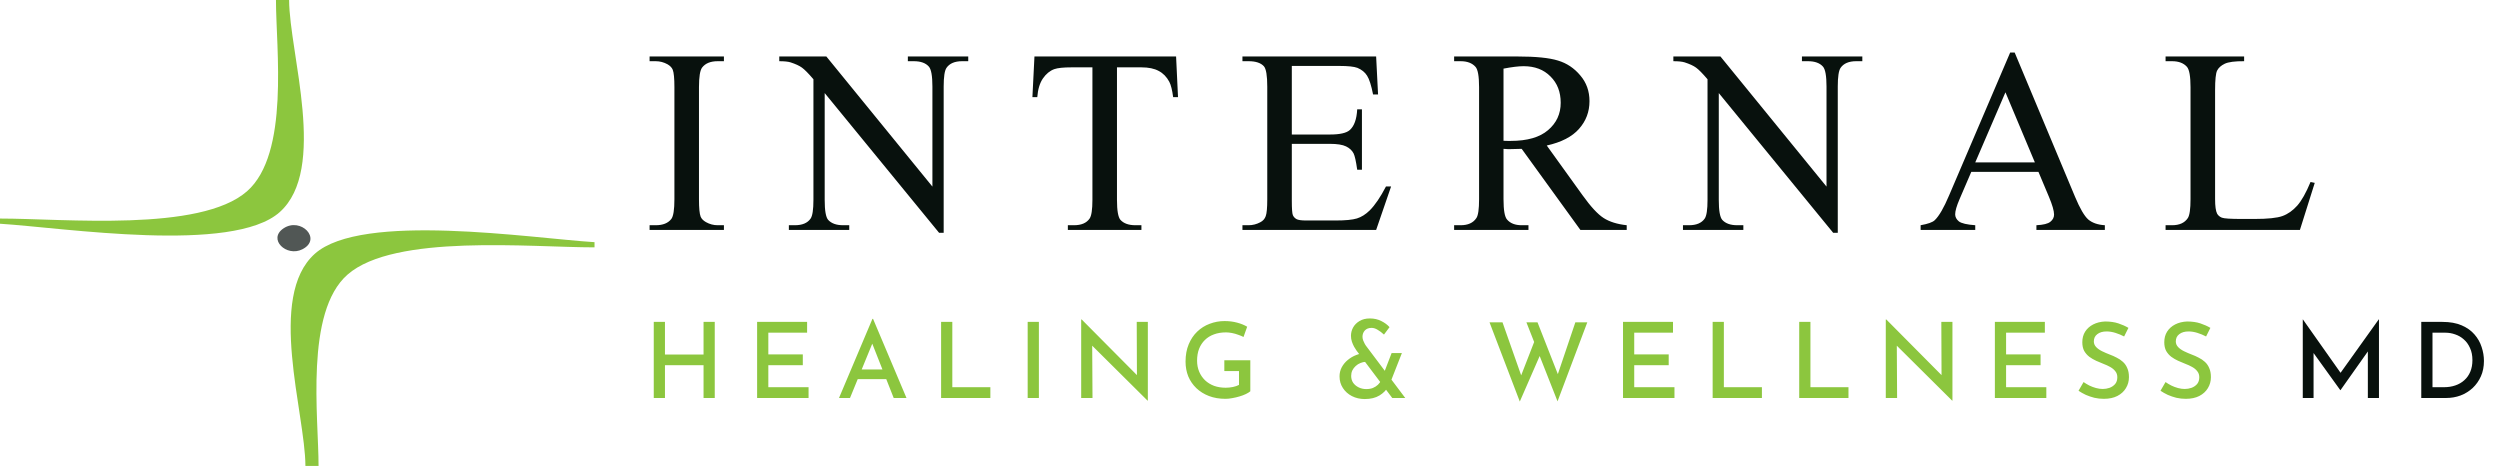 <svg width="220" height="41" viewBox="0 0 220 41" fill="none" xmlns="http://www.w3.org/2000/svg">
<path d="M24.285 0C24.285 4.281 25.504 13.537 21.73 16.839C17.613 20.441 5.657 19.232 0 19.232V19.689C5.634 20.041 20.474 22.358 24.613 18.669C28.845 14.896 25.458 4.66 25.442 0H24.285Z" fill="#8CC63E"/>
<path d="M28.033 41C28.034 36.719 26.814 27.463 30.588 24.161C34.706 20.559 46.662 21.768 52.318 21.768V21.311C46.685 20.959 31.844 18.642 27.706 22.331C23.474 26.104 26.86 36.34 26.877 41H28.033Z" fill="#8CC63E"/>
<path d="M24.948 20.097C23.537 21.048 25.214 22.643 26.608 21.937C28.382 21.039 26.468 19.073 24.948 20.097Z" fill="#08110D" fill-opacity="0.7"/>
<path d="M63.705 19.82V20.236H57.164V19.82H57.705C58.335 19.82 58.793 19.636 59.078 19.268C59.258 19.028 59.348 18.45 59.348 17.534V7.672C59.348 6.899 59.299 6.388 59.202 6.14C59.127 5.953 58.973 5.791 58.74 5.656C58.41 5.476 58.065 5.386 57.705 5.386H57.164V4.97H63.705V5.386H63.154C62.531 5.386 62.077 5.57 61.791 5.938C61.604 6.178 61.51 6.756 61.51 7.672V17.534C61.51 18.307 61.559 18.818 61.656 19.065C61.731 19.253 61.889 19.414 62.129 19.549C62.452 19.73 62.793 19.82 63.154 19.82H63.705ZM68.576 4.97H72.719L82.052 16.42V7.615C82.052 6.677 81.947 6.092 81.737 5.859C81.46 5.544 81.02 5.386 80.42 5.386H79.891V4.97H85.205V5.386H84.665C84.019 5.386 83.561 5.581 83.291 5.972C83.126 6.212 83.043 6.76 83.043 7.615V20.484H82.638L72.573 8.19V17.59C72.573 18.529 72.674 19.114 72.877 19.347C73.162 19.662 73.601 19.82 74.194 19.82H74.734V20.236H69.42V19.82H69.949C70.602 19.82 71.064 19.625 71.334 19.234C71.499 18.994 71.582 18.446 71.582 17.59V6.974C71.139 6.456 70.801 6.114 70.569 5.949C70.344 5.784 70.01 5.63 69.567 5.487C69.349 5.42 69.019 5.386 68.576 5.386V4.97ZM103.496 4.97L103.665 8.55H103.237C103.154 7.919 103.042 7.469 102.899 7.199C102.666 6.763 102.355 6.444 101.965 6.242C101.582 6.032 101.075 5.927 100.445 5.927H98.294V17.59C98.294 18.529 98.396 19.114 98.598 19.347C98.883 19.662 99.323 19.82 99.916 19.82H100.445V20.236H93.971V19.82H94.511C95.157 19.82 95.615 19.625 95.885 19.234C96.05 18.994 96.133 18.446 96.133 17.59V5.927H94.297C93.584 5.927 93.078 5.979 92.778 6.084C92.387 6.227 92.053 6.501 91.775 6.906C91.498 7.311 91.333 7.859 91.28 8.55H90.852L91.032 4.97H103.496ZM113.68 5.803V11.837H117.036C117.906 11.837 118.488 11.706 118.781 11.443C119.171 11.098 119.389 10.49 119.434 9.619H119.85V14.934H119.434C119.329 14.19 119.223 13.714 119.118 13.504C118.983 13.241 118.762 13.034 118.454 12.884C118.146 12.734 117.674 12.659 117.036 12.659H113.68V17.692C113.68 18.367 113.71 18.78 113.771 18.93C113.831 19.073 113.936 19.189 114.086 19.279C114.236 19.362 114.521 19.403 114.941 19.403H117.531C118.394 19.403 119.021 19.343 119.411 19.223C119.801 19.103 120.177 18.866 120.537 18.514C121.002 18.048 121.479 17.347 121.967 16.408H122.417L121.1 20.236H109.335V19.82H109.875C110.235 19.82 110.577 19.733 110.9 19.561C111.14 19.441 111.301 19.261 111.384 19.02C111.474 18.78 111.519 18.289 111.519 17.546V7.627C111.519 6.658 111.421 6.062 111.226 5.836C110.956 5.536 110.506 5.386 109.875 5.386H109.335V4.97H121.1L121.269 8.313H120.83C120.672 7.51 120.496 6.959 120.301 6.658C120.113 6.358 119.831 6.129 119.456 5.972C119.156 5.859 118.627 5.803 117.869 5.803H113.68ZM143.151 20.236H139.076L133.908 13.098C133.525 13.113 133.214 13.121 132.973 13.121C132.876 13.121 132.771 13.121 132.658 13.121C132.546 13.113 132.429 13.106 132.309 13.098V17.534C132.309 18.495 132.414 19.092 132.624 19.324C132.91 19.655 133.337 19.82 133.908 19.82H134.505V20.236H127.963V19.82H128.537C129.183 19.82 129.645 19.61 129.922 19.189C130.08 18.957 130.159 18.405 130.159 17.534V7.672C130.159 6.711 130.054 6.114 129.843 5.881C129.551 5.551 129.115 5.386 128.537 5.386H127.963V4.97H133.525C135.146 4.97 136.34 5.09 137.105 5.33C137.878 5.562 138.531 5.998 139.064 6.636C139.605 7.266 139.875 8.021 139.875 8.899C139.875 9.837 139.567 10.651 138.952 11.342C138.344 12.033 137.398 12.52 136.115 12.806L139.267 17.185C139.988 18.191 140.607 18.859 141.125 19.189C141.643 19.52 142.318 19.73 143.151 19.82V20.236ZM132.309 12.389C132.452 12.389 132.576 12.393 132.681 12.4C132.786 12.4 132.872 12.4 132.94 12.4C134.396 12.4 135.492 12.085 136.227 11.454C136.97 10.824 137.342 10.021 137.342 9.045C137.342 8.092 137.042 7.319 136.441 6.726C135.848 6.125 135.06 5.825 134.077 5.825C133.641 5.825 133.052 5.896 132.309 6.039V12.389ZM147.256 4.97H151.399L160.733 16.42V7.615C160.733 6.677 160.628 6.092 160.418 5.859C160.14 5.544 159.701 5.386 159.1 5.386H158.571V4.97H163.885V5.386H163.345C162.699 5.386 162.241 5.581 161.971 5.972C161.806 6.212 161.724 6.76 161.724 7.615V20.484H161.318L151.253 8.19V17.59C151.253 18.529 151.354 19.114 151.557 19.347C151.842 19.662 152.281 19.82 152.874 19.82H153.415V20.236H148.101V19.82H148.63C149.283 19.82 149.744 19.625 150.015 19.234C150.18 18.994 150.262 18.446 150.262 17.59V6.974C149.819 6.456 149.482 6.114 149.249 5.949C149.024 5.784 148.69 5.63 148.247 5.487C148.029 5.42 147.699 5.386 147.256 5.386V4.97ZM179.384 15.125H173.473L172.437 17.534C172.182 18.127 172.055 18.57 172.055 18.863C172.055 19.095 172.163 19.302 172.381 19.482C172.606 19.655 173.087 19.767 173.822 19.82V20.236H169.015V19.82C169.653 19.707 170.066 19.561 170.253 19.381C170.636 19.02 171.06 18.289 171.525 17.185L176.896 4.621H177.29L182.604 17.32C183.032 18.341 183.418 19.005 183.764 19.313C184.116 19.613 184.604 19.782 185.227 19.82V20.236H179.204V19.82C179.812 19.79 180.221 19.688 180.431 19.516C180.649 19.343 180.758 19.133 180.758 18.885C180.758 18.555 180.607 18.033 180.307 17.32L179.384 15.125ZM179.069 14.292L176.479 8.122L173.822 14.292H179.069ZM203.327 16.014L203.698 16.093L202.392 20.236H190.571V19.82H191.145C191.79 19.82 192.252 19.61 192.53 19.189C192.687 18.949 192.766 18.394 192.766 17.523V7.672C192.766 6.718 192.661 6.122 192.451 5.881C192.158 5.551 191.723 5.386 191.145 5.386H190.571V4.97H197.483V5.386C196.673 5.379 196.102 5.454 195.772 5.611C195.449 5.769 195.228 5.968 195.108 6.208C194.988 6.448 194.928 7.022 194.928 7.931V17.523C194.928 18.146 194.988 18.574 195.108 18.806C195.198 18.964 195.337 19.08 195.524 19.155C195.712 19.231 196.298 19.268 197.281 19.268H198.395C199.566 19.268 200.388 19.182 200.861 19.009C201.334 18.837 201.766 18.532 202.156 18.097C202.546 17.654 202.936 16.96 203.327 16.014Z" fill="#08110D"/>
<path d="M62.898 28.327V35.023H61.912V32.137H58.517V35.023H57.531V28.327H58.517V31.196H61.912V28.327H62.898ZM66.626 28.327H71.025V29.277H67.613V31.187H70.647V32.137H67.613V34.074H71.154V35.023H66.626V28.327ZM73.832 35.023L76.774 28.06H76.829L79.771 35.023H78.646L76.506 29.6L77.216 29.13L74.8 35.023H73.832ZM75.621 32.515H78.001L78.342 33.363H75.326L75.621 32.515ZM82.817 28.327H83.804V34.074H87.152V35.023H82.817V28.327ZM90.435 28.327H91.422V35.023H90.435V28.327ZM100.982 35.254L95.826 30.135L96.112 30.227L96.14 35.023H95.144V28.115H95.19L100.281 33.243L100.05 33.179L100.032 28.327H101.01V35.254H100.982ZM110.028 34.433C109.936 34.513 109.807 34.593 109.641 34.673C109.475 34.753 109.287 34.824 109.078 34.885C108.875 34.947 108.666 34.996 108.451 35.033C108.236 35.076 108.033 35.097 107.842 35.097C107.301 35.097 106.815 35.014 106.385 34.848C105.955 34.682 105.586 34.452 105.278 34.157C104.971 33.861 104.734 33.517 104.568 33.123C104.408 32.724 104.328 32.29 104.328 31.823C104.328 31.251 104.42 30.744 104.605 30.301C104.789 29.858 105.038 29.486 105.352 29.185C105.672 28.878 106.038 28.647 106.45 28.494C106.868 28.334 107.304 28.254 107.759 28.254C108.159 28.254 108.528 28.3 108.866 28.392C109.21 28.484 109.505 28.604 109.751 28.752L109.429 29.656C109.306 29.588 109.152 29.523 108.967 29.462C108.789 29.394 108.605 29.342 108.414 29.305C108.223 29.268 108.048 29.25 107.888 29.25C107.495 29.25 107.141 29.308 106.828 29.425C106.52 29.536 106.256 29.699 106.035 29.914C105.813 30.129 105.641 30.39 105.518 30.698C105.401 31.005 105.343 31.353 105.343 31.74C105.343 32.09 105.404 32.413 105.527 32.708C105.65 32.997 105.822 33.249 106.044 33.465C106.265 33.674 106.529 33.837 106.837 33.954C107.144 34.064 107.486 34.12 107.861 34.12C108.076 34.12 108.288 34.098 108.497 34.055C108.706 34.012 108.884 33.95 109.032 33.87V32.653H107.741V31.703H110.028V34.433ZM123.662 35.023C123.601 35.023 123.509 35.023 123.386 35.023C123.263 35.023 123.134 35.023 122.998 35.023C122.869 35.023 122.755 35.023 122.657 35.023C122.565 35.023 122.519 35.023 122.519 35.023L119.364 30.836C119.309 30.75 119.241 30.642 119.161 30.513C119.088 30.378 119.023 30.23 118.968 30.071C118.912 29.905 118.885 29.732 118.885 29.554C118.885 29.296 118.946 29.053 119.069 28.826C119.198 28.592 119.386 28.401 119.632 28.254C119.884 28.1 120.188 28.023 120.545 28.023C120.926 28.023 121.264 28.1 121.559 28.254C121.855 28.401 122.094 28.579 122.279 28.789L121.79 29.443C121.599 29.265 121.412 29.124 121.227 29.019C121.049 28.909 120.874 28.853 120.702 28.853C120.443 28.853 120.244 28.93 120.102 29.084C119.967 29.238 119.899 29.422 119.899 29.637C119.899 29.742 119.921 29.852 119.964 29.969C120.013 30.08 120.059 30.178 120.102 30.264C120.151 30.344 120.182 30.393 120.194 30.412L123.662 35.023ZM120.213 31.841C120.047 31.841 119.884 31.875 119.724 31.943C119.564 32.004 119.423 32.094 119.3 32.21C119.177 32.321 119.078 32.45 119.005 32.598C118.937 32.745 118.903 32.905 118.903 33.077C118.903 33.311 118.962 33.514 119.078 33.686C119.201 33.858 119.364 33.993 119.567 34.092C119.77 34.19 119.992 34.239 120.231 34.239C120.459 34.239 120.656 34.206 120.822 34.138C120.994 34.064 121.138 33.972 121.255 33.861C121.378 33.745 121.47 33.615 121.532 33.474L122.159 34.018C121.999 34.326 121.744 34.587 121.393 34.802C121.049 35.011 120.619 35.116 120.102 35.116C119.684 35.116 119.306 35.03 118.968 34.857C118.636 34.685 118.371 34.449 118.175 34.147C117.978 33.846 117.879 33.505 117.879 33.123C117.879 32.834 117.944 32.567 118.073 32.321C118.208 32.069 118.387 31.854 118.608 31.675C118.829 31.491 119.075 31.346 119.346 31.242C119.623 31.131 119.905 31.073 120.194 31.067L120.213 31.841ZM122.463 31.067H123.367L122.27 33.861L121.559 33.419L122.463 31.067ZM131.077 28.364H132.22L133.954 33.289L133.788 33.225L135.098 29.858L135.55 31.196L133.742 35.337L131.077 28.364ZM134.323 28.364H135.301L137.201 33.206L137.007 33.17L138.631 28.364H139.682L137.063 35.319L134.323 28.364ZM142.825 28.327H147.224V29.277H143.812V31.187H146.846V32.137H143.812V34.074H147.353V35.023H142.825V28.327ZM150.713 28.327H151.7V34.074H155.048V35.023H150.713V28.327ZM158.331 28.327H159.318V34.074H162.666V35.023H158.331V28.327ZM171.787 35.254L166.632 30.135L166.918 30.227L166.945 35.023H165.949V28.115H165.995L171.086 33.243L170.856 33.179L170.837 28.327H171.815V35.254H171.787ZM175.549 28.327H179.948V29.277H176.536V31.187H179.57V32.137H176.536V34.074H180.077V35.023H175.549V28.327ZM186.923 29.61C186.69 29.486 186.438 29.382 186.167 29.296C185.897 29.21 185.635 29.167 185.383 29.167C185.039 29.167 184.765 29.247 184.562 29.407C184.359 29.56 184.258 29.772 184.258 30.043C184.258 30.234 184.326 30.4 184.461 30.541C184.596 30.682 184.771 30.805 184.987 30.91C185.202 31.015 185.429 31.113 185.669 31.205C185.872 31.279 186.072 31.368 186.269 31.473C186.471 31.571 186.653 31.694 186.813 31.841C186.979 31.989 187.108 32.173 187.2 32.395C187.298 32.61 187.348 32.874 187.348 33.188C187.348 33.545 187.259 33.867 187.08 34.157C186.908 34.446 186.656 34.676 186.324 34.848C185.998 35.014 185.601 35.097 185.134 35.097C184.851 35.097 184.575 35.066 184.304 35.005C184.04 34.937 183.788 34.851 183.548 34.747C183.314 34.636 183.102 34.516 182.911 34.387L183.354 33.621C183.502 33.726 183.671 33.828 183.861 33.926C184.052 34.018 184.249 34.092 184.452 34.147C184.661 34.203 184.857 34.23 185.042 34.23C185.245 34.23 185.445 34.196 185.641 34.129C185.838 34.055 186.001 33.944 186.13 33.797C186.259 33.643 186.324 33.443 186.324 33.197C186.324 32.988 186.266 32.813 186.149 32.672C186.038 32.524 185.887 32.398 185.697 32.293C185.512 32.189 185.312 32.097 185.097 32.017C184.888 31.937 184.676 31.848 184.461 31.749C184.246 31.651 184.046 31.534 183.861 31.399C183.677 31.257 183.526 31.085 183.409 30.882C183.299 30.673 183.243 30.418 183.243 30.117C183.243 29.76 183.326 29.45 183.492 29.185C183.665 28.915 183.901 28.703 184.203 28.549C184.504 28.395 184.851 28.309 185.245 28.291C185.694 28.291 186.084 28.346 186.416 28.457C186.748 28.567 187.043 28.699 187.302 28.853L186.923 29.61ZM194.136 29.61C193.903 29.486 193.65 29.382 193.38 29.296C193.109 29.21 192.848 29.167 192.596 29.167C192.252 29.167 191.978 29.247 191.775 29.407C191.572 29.56 191.471 29.772 191.471 30.043C191.471 30.234 191.538 30.4 191.674 30.541C191.809 30.682 191.984 30.805 192.199 30.91C192.415 31.015 192.642 31.113 192.882 31.205C193.085 31.279 193.285 31.368 193.481 31.473C193.684 31.571 193.866 31.694 194.026 31.841C194.192 31.989 194.321 32.173 194.413 32.395C194.511 32.61 194.56 32.874 194.56 33.188C194.56 33.545 194.471 33.867 194.293 34.157C194.121 34.446 193.869 34.676 193.537 34.848C193.211 35.014 192.814 35.097 192.347 35.097C192.064 35.097 191.787 35.066 191.517 35.005C191.252 34.937 191 34.851 190.761 34.747C190.527 34.636 190.315 34.516 190.124 34.387L190.567 33.621C190.714 33.726 190.884 33.828 191.074 33.926C191.265 34.018 191.461 34.092 191.664 34.147C191.873 34.203 192.07 34.23 192.255 34.23C192.458 34.23 192.657 34.196 192.854 34.129C193.051 34.055 193.214 33.944 193.343 33.797C193.472 33.643 193.537 33.443 193.537 33.197C193.537 32.988 193.478 32.813 193.361 32.672C193.251 32.524 193.1 32.398 192.91 32.293C192.725 32.189 192.525 32.097 192.31 32.017C192.101 31.937 191.889 31.848 191.674 31.749C191.458 31.651 191.259 31.534 191.074 31.399C190.89 31.257 190.739 31.085 190.622 30.882C190.512 30.673 190.456 30.418 190.456 30.117C190.456 29.76 190.539 29.45 190.705 29.185C190.877 28.915 191.114 28.703 191.415 28.549C191.717 28.395 192.064 28.309 192.458 28.291C192.906 28.291 193.297 28.346 193.629 28.457C193.961 28.567 194.256 28.699 194.514 28.853L194.136 29.61Z" fill="#8CC63E"/>
<path d="M202.644 35.023V28.106H202.653L206.213 33.151L205.789 33.059L209.33 28.106H209.349V35.023H208.371V30.329L208.436 30.836L205.964 34.332H205.945L203.427 30.836L203.593 30.375V35.023H202.644ZM213.072 35.023V28.327H214.935C215.599 28.327 216.165 28.429 216.632 28.632C217.099 28.835 217.474 29.102 217.757 29.434C218.046 29.766 218.255 30.135 218.384 30.541C218.52 30.947 218.587 31.356 218.587 31.768C218.587 32.266 218.498 32.715 218.32 33.114C218.141 33.514 217.899 33.858 217.591 34.147C217.284 34.43 216.93 34.648 216.53 34.802C216.131 34.95 215.707 35.023 215.258 35.023H213.072ZM214.059 34.074H215.073C215.436 34.074 215.768 34.021 216.069 33.917C216.377 33.812 216.641 33.658 216.862 33.456C217.09 33.253 217.265 33.004 217.388 32.708C217.511 32.413 217.573 32.075 217.573 31.694C217.573 31.282 217.502 30.925 217.361 30.624C217.225 30.317 217.044 30.064 216.816 29.868C216.589 29.665 216.334 29.517 216.051 29.425C215.774 29.327 215.491 29.277 215.202 29.277H214.059V34.074Z" fill="#08110D"/>
</svg>
